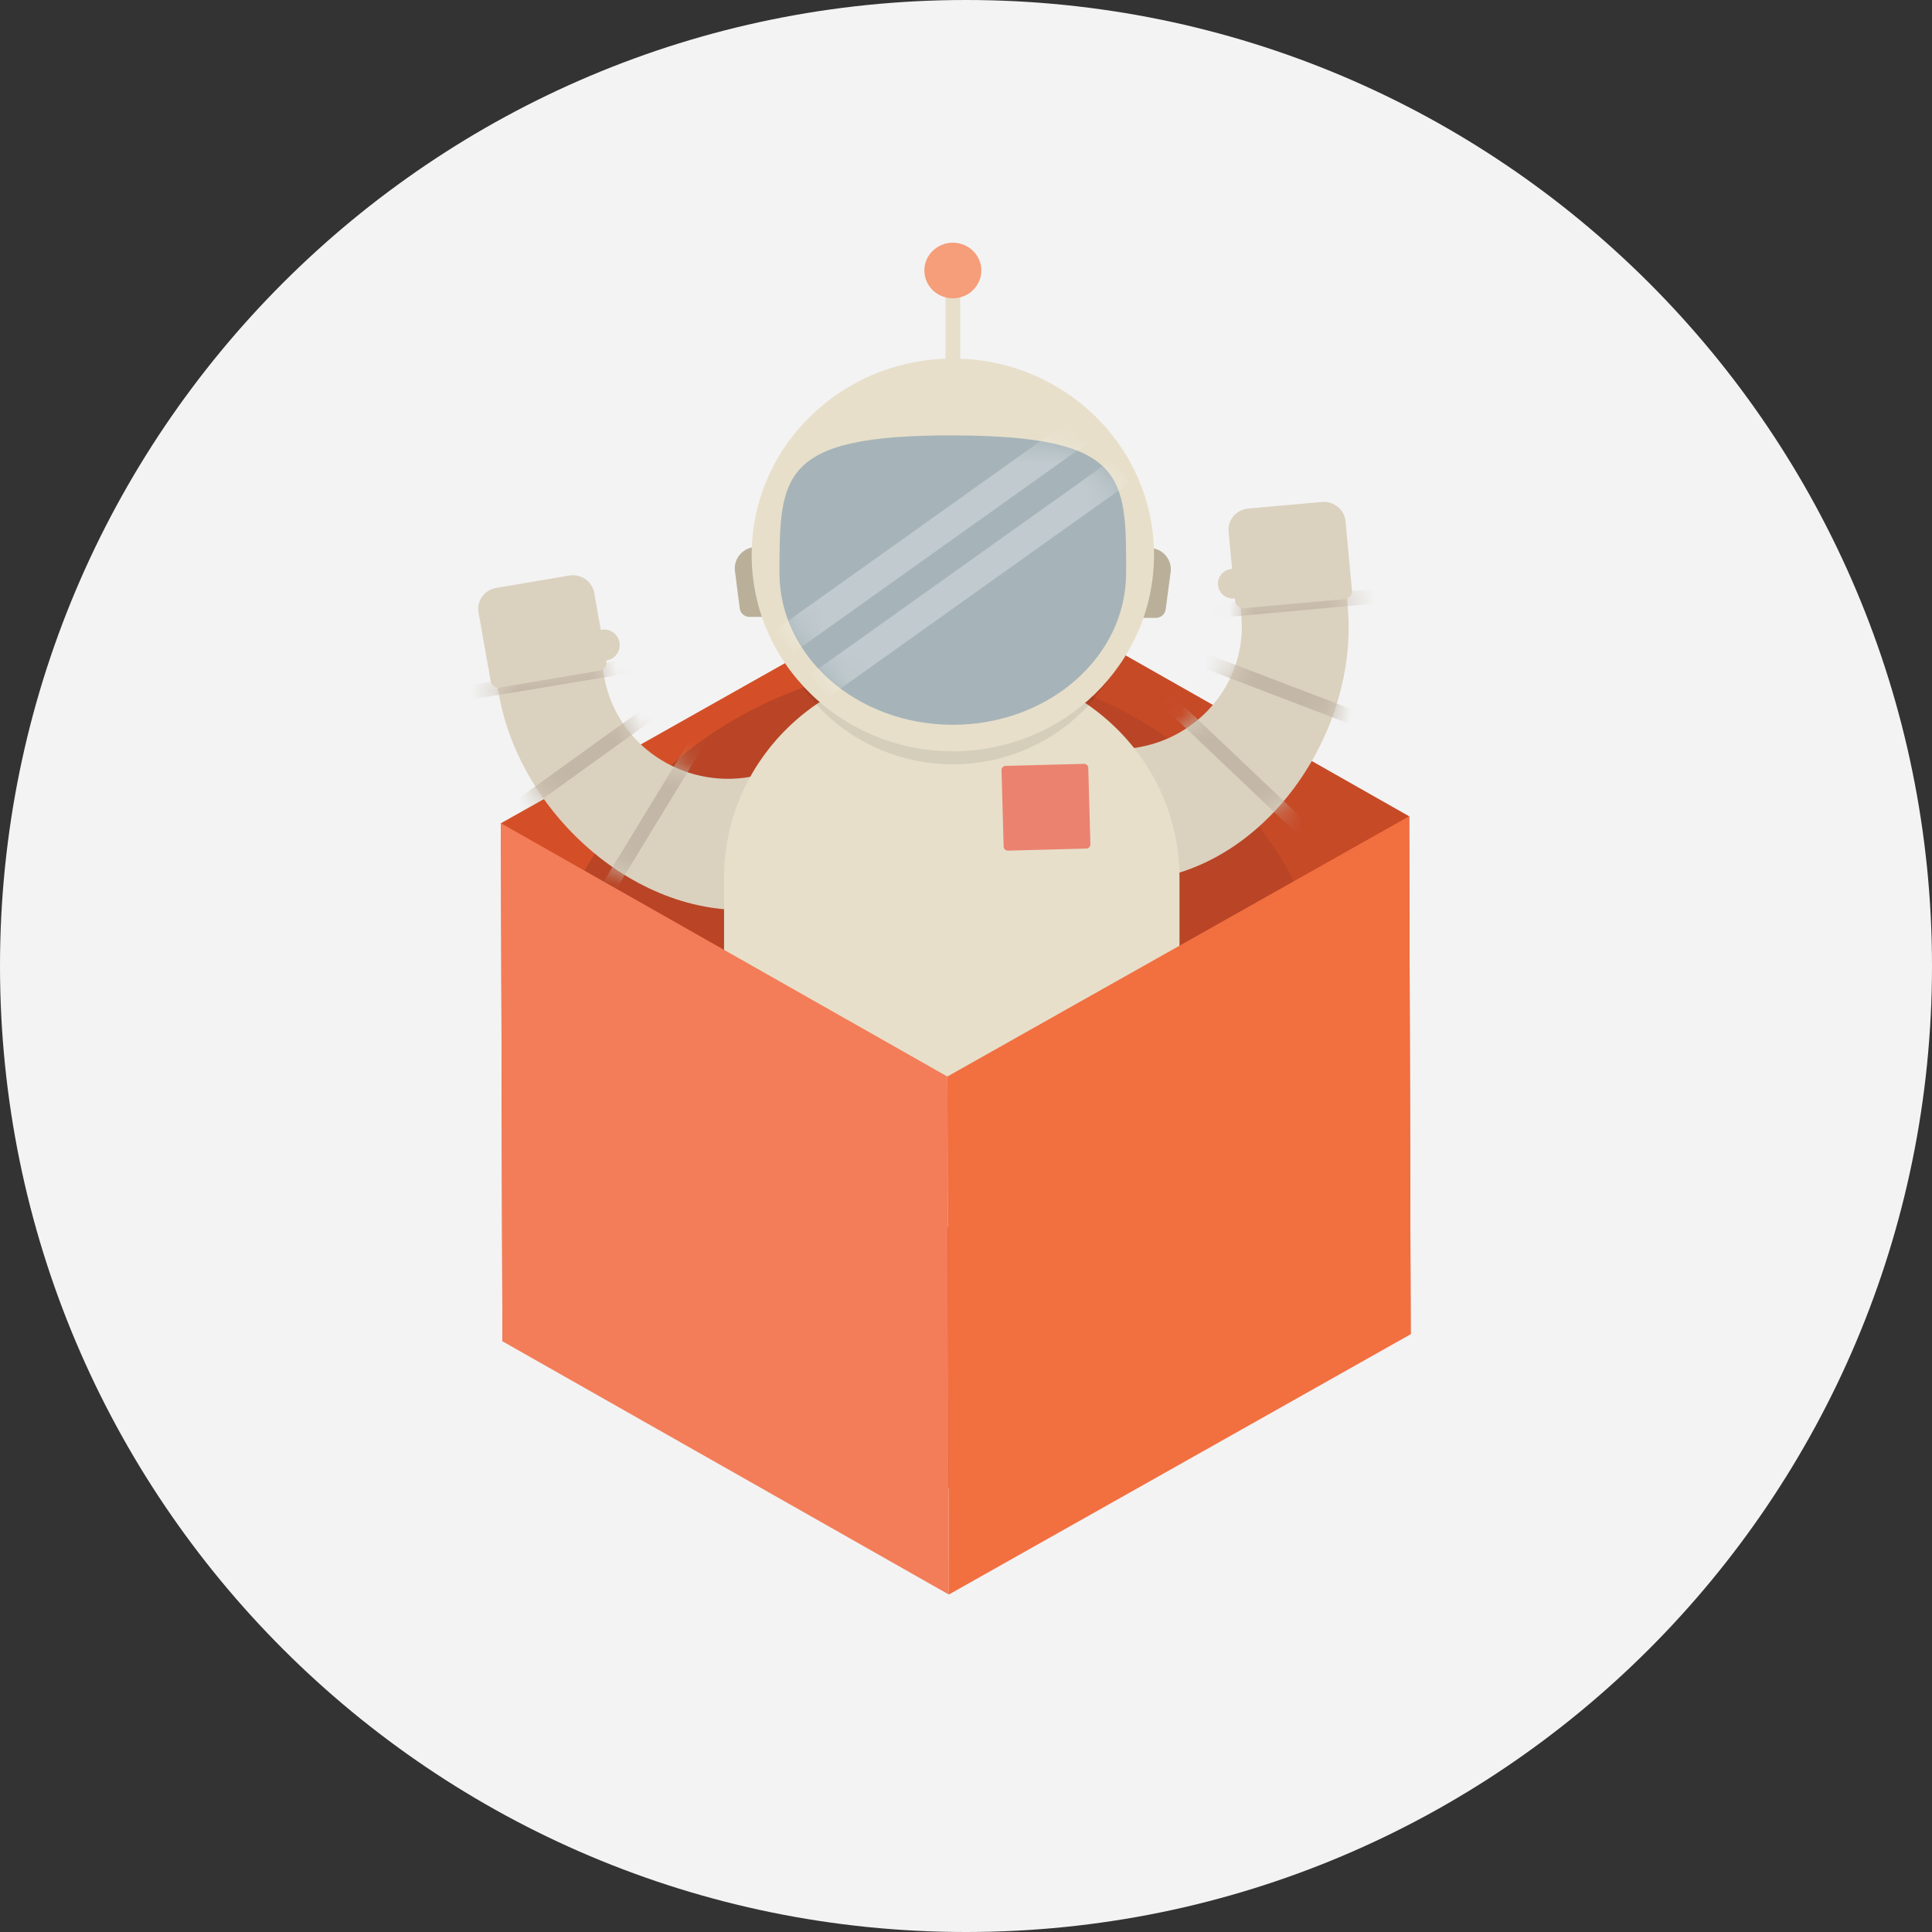 <?xml version="1.0" encoding="UTF-8"?>
<svg width="80px" height="80px" viewBox="0 0 80 80" version="1.1" xmlns="http://www.w3.org/2000/svg" xmlns:xlink="http://www.w3.org/1999/xlink">
    <rect x="0" y="0" width="80" height="80" fill="#333333" stroke="none"/>
    <!-- Generator: Sketch 47.1 (45422) - http://www.bohemiancoding.com/sketch -->
    <title>grid-icon-postman</title>
    <desc>Created with Sketch.</desc>
    <defs>
        <path d="M14.082,10.456 C8.864,11.386 3.631,6.854 2.679,1.761 L2.531,0.963 L6.882,0.187 L7.03,0.986 C7.545,3.736 10.256,5.566 13.073,5.064 L14.082,10.456 Z" id="path-1"></path>
        <path d="M0.695,12.32 C5.981,11.895 9.833,6.194 9.397,1.034 L9.329,0.227 L4.921,0.579 L4.99,1.387 C5.224,4.175 3.091,6.629 0.236,6.857 L0.695,12.32 Z" id="path-3"></path>
        <path d="M15.118,7.115 C15.11,10.588 11.889,13.395 7.924,13.386 C3.961,13.376 0.755,10.553 0.763,7.081 C0.773,3.064 0.779,1.386 7.955,1.403 C15.134,1.42 15.128,3.098 15.118,7.115" id="path-5"></path>
    </defs>
    <g id="Page-1" stroke="none" stroke-width="1" fill="none" fill-rule="evenodd">
        <path d="M80,40 C80,62.092 62.092,80 40,80 C17.91,80 0,62.092 0,40 C0,17.908 17.91,0 40,0 C62.092,0 80,17.908 80,40" id="BG-Circle" fill="#F3F3F3"></path>
        <g id="Artboard">
            <g id="Postman" transform="translate(17, 9)">
                <g id="Back-of-Box" transform="translate(3, 14)">
                    <polygon id="Fill-4" fill="#D44F27" points="19.864 0.312 19.926 21.762 0.804 32.539 0.742 11.089"></polygon>
                    <polygon id="Fill-6" fill="#C74A27" points="38.413 32.249 19.927 21.762 19.865 0.312 38.35 10.8"></polygon>
                </g>
                <path d="M38.6,35.577 C38.6,26.167 31.068,18.537 21.776,18.537 C12.484,18.537 4.953,26.167 4.953,35.577 C4.953,44.988 12.484,52.617 21.776,52.617 C31.068,52.617 38.6,44.988 38.6,35.577" id="Shadow" fill="#B94526"></path>
                <g id="Spaceman" transform="translate(0.512, 0.626)">
                    <g id="Left" transform="translate(0.488, 13.476)">
                        <g id="Left-Arm" transform="translate(0, 4)">
                            <mask id="mask-2" fill="white">
                                <use xlink:href="#path-1"></use>
                            </mask>
                            <use id="Fill-10" fill="#DBD1BF" xlink:href="#path-1"></use>
                            <polygon id="Fill-15" fill="#C3B7A7" mask="url(#mask-2)" points="9.618 2.275 2.485 7.409 2.124 6.93 9.257 1.797"></polygon>
                            <polygon id="Fill-18" fill="#C3B7A7" mask="url(#mask-2)" points="9.022 0.61 0.286 2.066 0.185 1.481 8.921 0.026"></polygon>
                            <polygon id="Fill-21" fill="#C3B7A7" mask="url(#mask-2)" points="11.386 3.367 6.853 10.801 6.33 10.497 10.863 3.062"></polygon>
                        </g>
                        <g id="Left-Hand" transform="translate(1.512, 0.524)" fill="#DBD1BF">
                            <path d="M5.093,0.921 L5.596,3.764 C5.627,3.942 5.504,4.113 5.321,4.143 L1.196,4.841 C1.013,4.871 0.837,4.749 0.806,4.572 L0.302,1.728 C0.219,1.254 0.548,0.801 1.034,0.719 L4.057,0.206 C4.542,0.126 5.009,0.446 5.093,0.921" id="Fill-12"></path>
                            <path d="M4.863,3.154 C4.901,3.508 5.219,3.764 5.571,3.726 C5.927,3.688 6.183,3.368 6.145,3.016 C6.105,2.662 5.787,2.406 5.435,2.444 C5.081,2.482 4.825,2.8 4.863,3.154" id="Fill-25"></path>
                        </g>
                    </g>
                    <g id="Right" transform="translate(28.902, 10.524)">
                        <g id="Right-Arm" transform="translate(0, 4)">
                            <mask id="mask-4" fill="white">
                                <use xlink:href="#path-3"></use>
                            </mask>
                            <use id="Fill-27" fill="#DBD1BF" xlink:href="#path-3"></use>
                            <polygon id="Fill-38" fill="#C3B7A7" mask="url(#mask-4)" points="1.415 4.79 7.768 10.823 8.192 10.396 1.841 4.364"></polygon>
                            <polygon id="Fill-32" fill="#C3B7A7" mask="url(#mask-4)" points="2.832 3.288 11.086 6.441 11.308 5.886 3.054 2.736"></polygon>
                            <polygon id="Fill-35" fill="#C3B7A7" mask="url(#mask-4)" points="2.965 1.531 11.789 0.725 11.732 0.133 2.909 0.938"></polygon>
                        </g>
                        <g id="Right-Hand" transform="translate(4, 0)" fill="#DBD1BF">
                            <path d="M0.459,1.861 L0.729,4.733 C0.744,4.914 0.91,5.047 1.095,5.032 L5.263,4.659 C5.449,4.642 5.585,4.482 5.57,4.301 L5.3,1.428 C5.255,0.948 4.816,0.592 4.325,0.636 L1.271,0.908 C0.779,0.952 0.414,1.381 0.459,1.861" id="Fill-29"></path>
                            <path d="M1.265,3.926 C1.32,4.262 1.084,4.574 0.74,4.627 C0.399,4.681 0.077,4.45 0.024,4.115 C-0.03,3.782 0.206,3.467 0.547,3.414 C0.891,3.362 1.213,3.591 1.265,3.926" id="Fill-41"></path>
                        </g>
                    </g>
                    <g id="Body" transform="translate(11.756, 13.619)">
                        <path d="M19.572,22.474 C19.572,22.474 17.879,27.576 10.337,27.576 C2.794,27.576 0.714,22.474 0.714,22.474 L0.714,13.106 C0.714,8.253 4.743,4.319 9.715,4.319 L10.572,4.319 C15.543,4.319 19.572,8.253 19.572,13.106 L19.572,22.474 Z" fill="#E7DFCA"></path>
                        <path d="M15.713,11.892 L12.47,11.978 C12.374,11.98 12.292,11.906 12.291,11.812 L12.203,8.646 C12.199,8.551 12.275,8.473 12.372,8.469 L15.615,8.384 C15.713,8.382 15.793,8.456 15.795,8.551 L15.883,11.717 C15.887,11.81 15.811,11.89 15.713,11.892" id="Badge" fill="#EB826F"></path>
                    </g>
                    <g id="Helmet" transform="translate(12, 0)">
                        <g id="Antenna" transform="translate(8, 0)">
                            <polygon fill="#E7DFCA" points="1.639 7.444 2.248 7.444 2.248 1.213 1.639 1.213"></polygon>
                            <path d="M3.123,1.573 C3.123,2.21 2.594,2.726 1.944,2.726 C1.292,2.726 0.764,2.21 0.764,1.573 C0.764,0.939 1.292,0.423 1.944,0.423 C2.594,0.423 3.123,0.939 3.123,1.573" id="Ball" fill="#F69D79"></path>
                        </g>
                        <path d="M2.196,15.92 L1.525,15.918 C1.318,15.918 1.145,15.768 1.119,15.568 L0.92,14.016 C0.854,13.484 1.277,13.018 1.826,13.018 L2.196,15.92 Z" id="Left-Ear" fill="#BAB099"></path>
                        <path d="M17.676,15.958 L18.348,15.96 C18.555,15.96 18.73,15.809 18.756,15.611 L18.962,14.059 C19.033,13.529 18.609,13.059 18.061,13.059 L17.676,15.958 Z" id="Right-Ear" fill="#BAB099"></path>
                        <path d="M17.498,14.665 C17.489,18.737 14.097,22.033 9.924,22.021 C5.752,22.012 2.376,18.701 2.388,14.629 C2.398,10.554 5.789,7.261 9.963,7.273 C14.134,7.282 17.508,10.591 17.498,14.665" id="Shadow" fill-opacity="0.08" fill="#020303"></path>
                        <path d="M18.273,13.372 C18.261,17.864 14.523,21.494 9.922,21.483 C5.323,21.471 1.602,17.822 1.613,13.332 C1.625,8.841 5.364,5.21 9.965,5.222 C14.564,5.233 18.285,8.883 18.273,13.372" id="Head" fill="#E7DFCA"></path>
                        <g id="Shield" transform="translate(2, 7)">
                            <mask id="mask-6" fill="white">
                                <use xlink:href="#path-5"></use>
                            </mask>
                            <use id="Fill-64" fill="#A6B4B9" xlink:href="#path-5"></use>
                            <polygon id="Fill-65" fill-opacity="0.3" fill="#FEFEFE" mask="url(#mask-6)" points="2.767 12.262 2.047 11.3 14.552 2.39 15.27 3.354"></polygon>
                            <polygon id="Fill-68" fill-opacity="0.3" fill="#FEFEFE" mask="url(#mask-6)" points="1.335 10.407 0.615 9.445 13.12 0.534 13.838 1.498"></polygon>
                        </g>
                    </g>
                    <g id="Front-of-Box" transform="translate(3, 24)">
                        <polygon id="Fill-72" fill="#F26F40" points="37.839 0.173 37.901 21.622 18.777 32.4 18.717 10.95"></polygon>
                        <polygon id="Fill-73" fill="#F37D59" points="18.778 32.4 0.292 21.913 0.23 0.463 18.716 10.951"></polygon>
                    </g>
                </g>
            </g>
        </g>
    </g>
</svg>